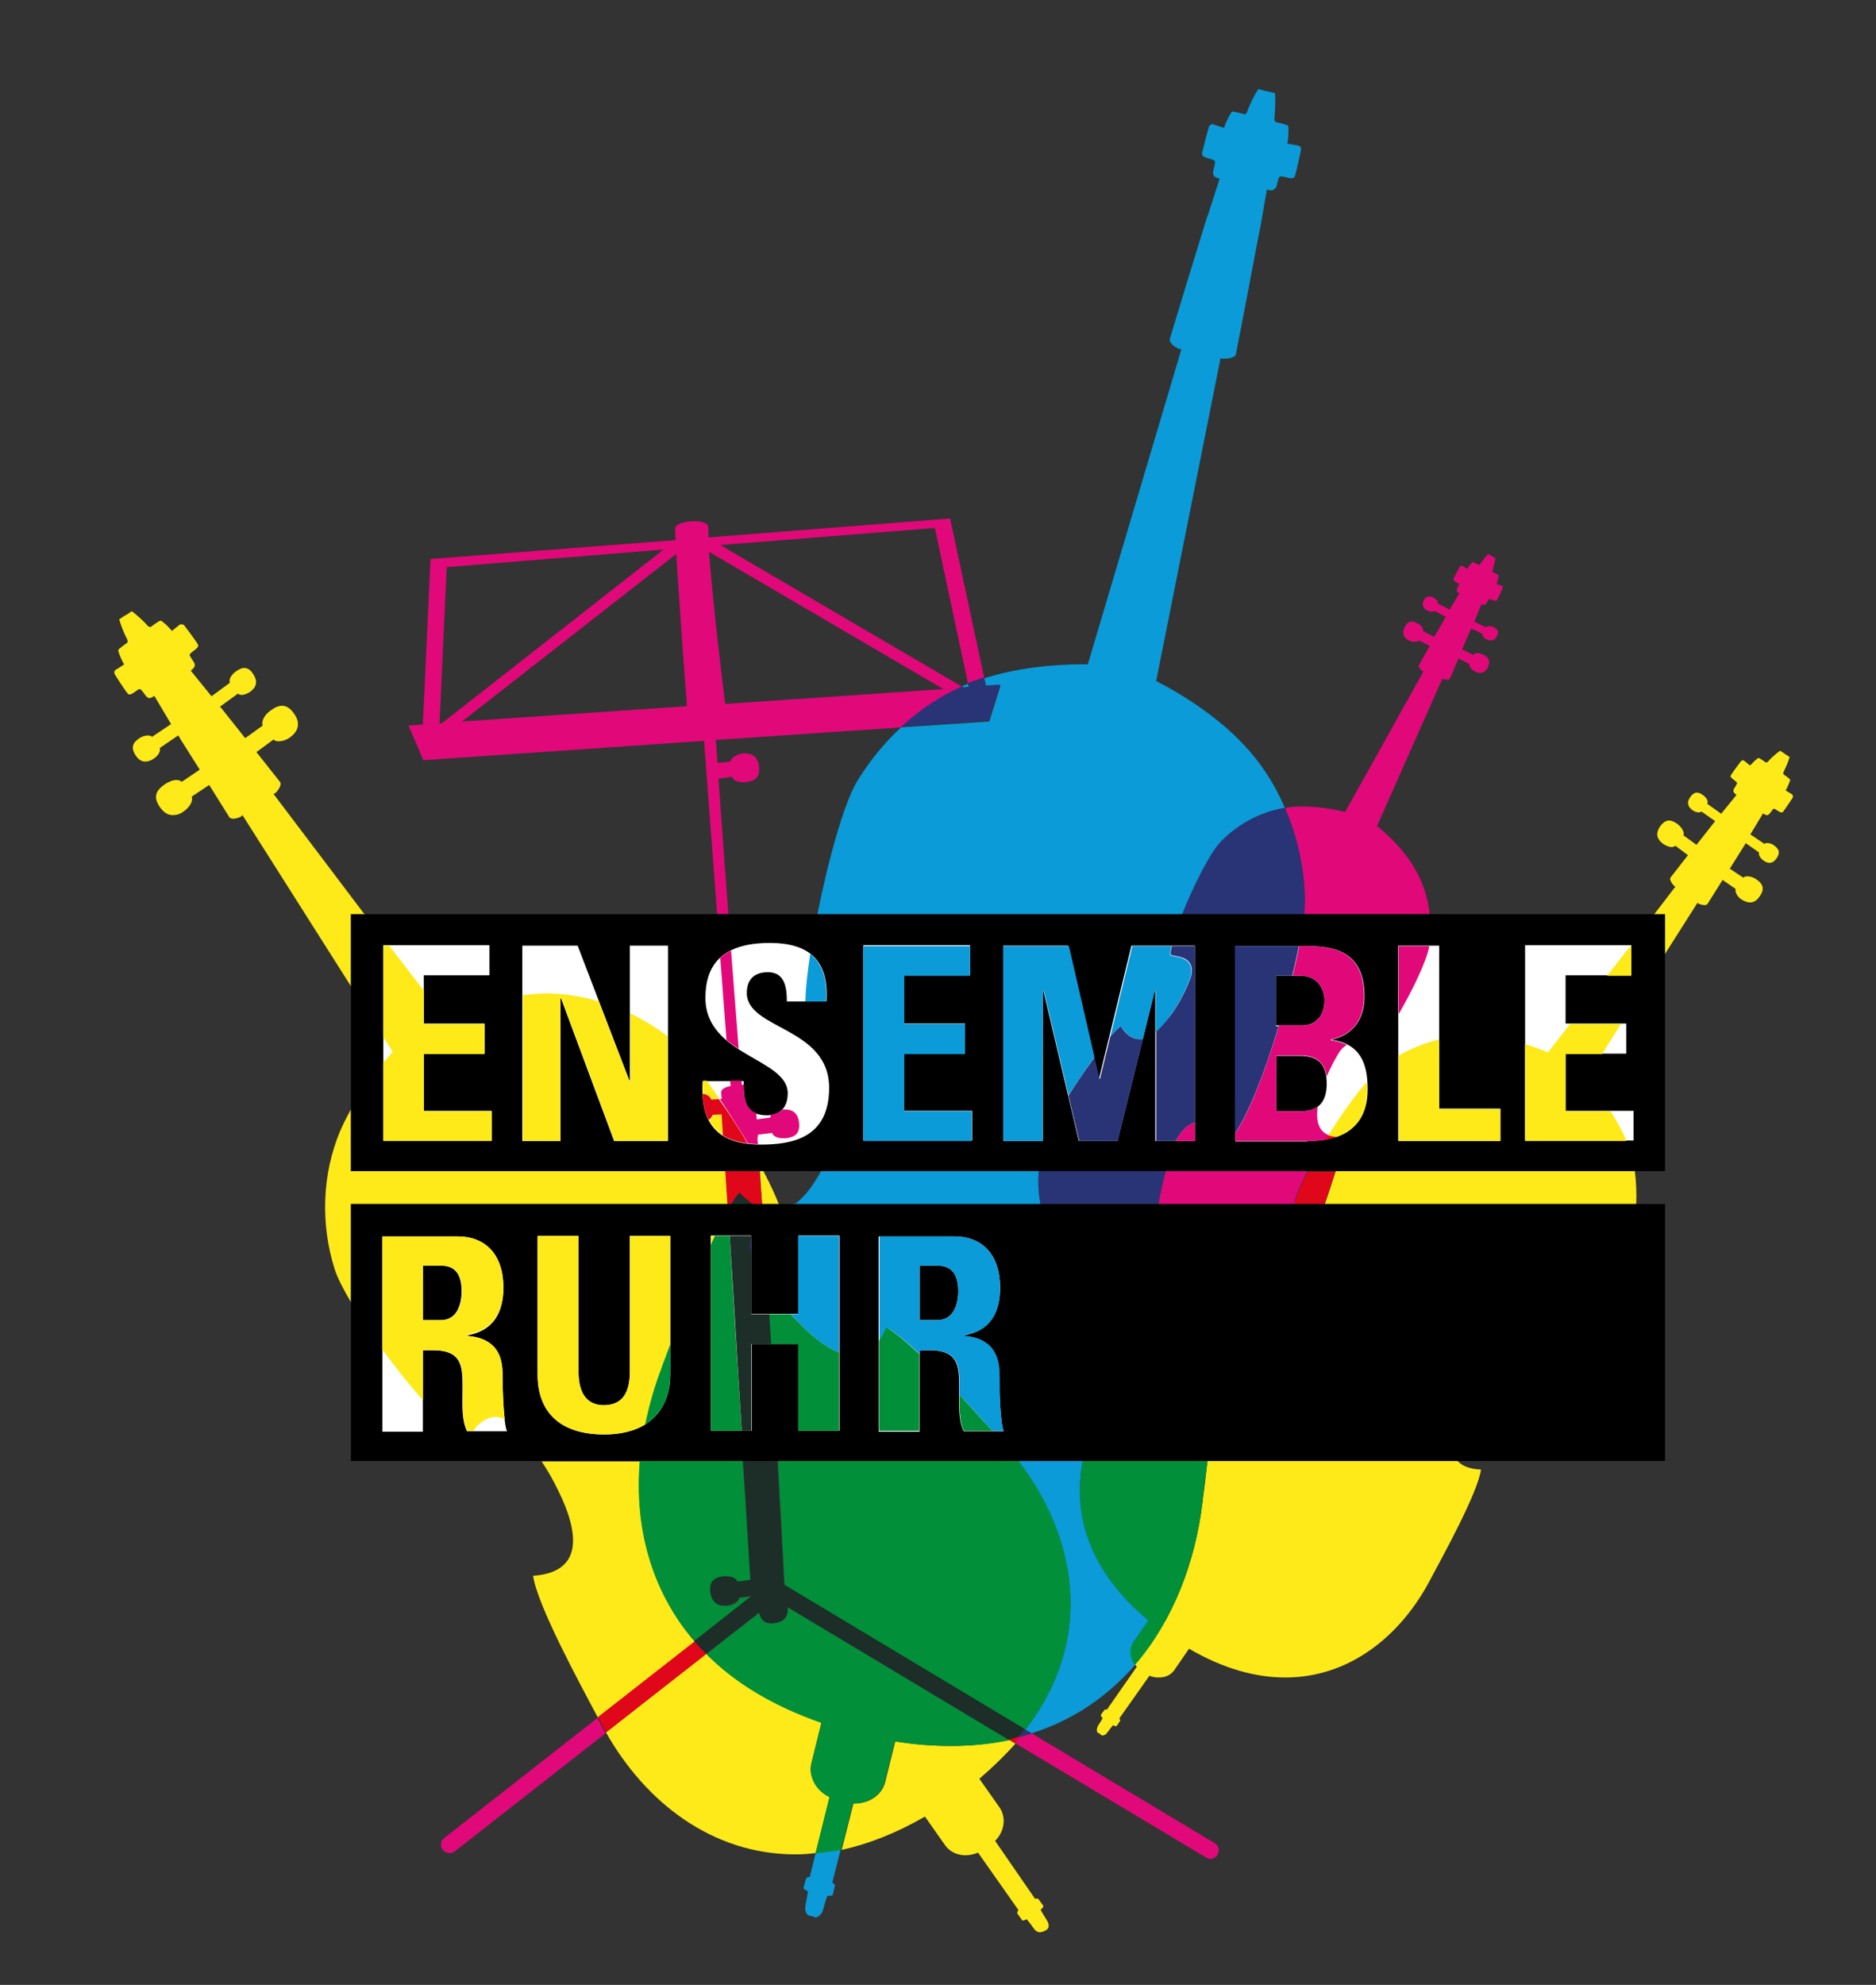 <?xml version="1.0" encoding="UTF-8"?> <svg xmlns="http://www.w3.org/2000/svg" xmlns:xlink="http://www.w3.org/1999/xlink" version="1.1" id="Ebene_1" x="0px" y="0px" viewBox="0 0 417 441" style="enable-background:new 0 0 417 441;" xml:space="preserve"><rect x="0" y="0" width="417" height="441" fill="#333333" stroke="none"/> <style type="text/css"> .st0{clip-path:url(#SVGID_00000072998632899710463520000005051712812907740592_);fill:#FDEA18;} .st1{clip-path:url(#SVGID_00000072998632899710463520000005051712812907740592_);fill:#0A9BD8;} .st2{clip-path:url(#SVGID_00000072998632899710463520000005051712812907740592_);fill:#018F39;} .st3{clip-path:url(#SVGID_00000072998632899710463520000005051712812907740592_);fill:#E1087A;} .st4{clip-path:url(#SVGID_00000072998632899710463520000005051712812907740592_);fill:#E0071B;} .st5{clip-path:url(#SVGID_00000072998632899710463520000005051712812907740592_);fill:#283476;} .st6{clip-path:url(#SVGID_00000072998632899710463520000005051712812907740592_);fill:#1D2D28;} .st7{clip-path:url(#SVGID_00000072998632899710463520000005051712812907740592_);} .st8{clip-path:url(#SVGID_00000072998632899710463520000005051712812907740592_);fill:#FFFFFF;} .st9{clip-path:url(#SVGID_00000105384274523599610940000014281900755434408626_);fill:#FDEA18;} .st10{clip-path:url(#SVGID_00000105384274523599610940000014281900755434408626_);fill:#0A9BD8;} .st11{clip-path:url(#SVGID_00000105384274523599610940000014281900755434408626_);fill:#E1087A;} .st12{clip-path:url(#SVGID_00000105384274523599610940000014281900755434408626_);fill:#E0071B;} .st13{clip-path:url(#SVGID_00000105384274523599610940000014281900755434408626_);fill:#283476;} .st14{clip-path:url(#SVGID_00000078739991321771149000000001006109594858344117_);fill:#FFFFFF;} .st15{clip-path:url(#SVGID_00000148649415973589414810000011836103979715855233_);fill:#FDEA18;} .st16{clip-path:url(#SVGID_00000148649415973589414810000011836103979715855233_);fill:#0A9BD8;} .st17{clip-path:url(#SVGID_00000148649415973589414810000011836103979715855233_);fill:#018F39;} .st18{clip-path:url(#SVGID_00000148649415973589414810000011836103979715855233_);fill:#283476;} .st19{clip-path:url(#SVGID_00000148649415973589414810000011836103979715855233_);fill:#1D2D28;} </style> <g> <g> <defs> <rect id="SVGID_1_" x="25.3" y="19.7" width="373.3" height="409.6"></rect> </defs> <clipPath id="SVGID_00000183241752954458737520000010097940166809998001_"> <use xlink:href="#SVGID_1_" style="overflow:visible;"></use> </clipPath> <path style="clip-path:url(#SVGID_00000183241752954458737520000010097940166809998001_);fill:#FDEA18;" d="M78,219.1l-24.1-38 l-0.3,0.3c-0.1,0.1-1,0.5-1.8,0.5c-0.3,0-0.6-0.1-0.8-0.3l-4.5-7.2l-3.9,2.6c0.4,1-0.5,2.4-1.8,3.3c-0.8,0.6-1.6,0.8-2.4,0.8 c-1.1,0-2-0.6-2.8-1.7c-1.7-2.4-0.9-3.8,1.1-5.2c0.8-0.5,1.7-0.9,2.5-0.9c0.5,0,0.9,0.1,1.2,0.4l4-2.7l-4.3-6.8l-0.4-0.7l-0.1-0.1 l-4.1,2.8c0.3,0.7-0.4,1.8-1.4,2.4c-0.6,0.4-1.2,0.6-1.8,0.6c-0.8,0-1.5-0.4-2.1-1.3c-1.2-1.8-0.7-2.9,0.8-3.9 c0.6-0.4,1.3-0.6,1.9-0.6c0.4,0,0.7,0.1,0.9,0.3l4.2-2.8l0.1,0.1l-3.8-6.4c0,0-0.6,0.5-1.1,0.5c-0.1,0-0.2,0-0.3-0.1 c-0.6-0.3-0.7-0.9-1.6-1.8c-0.1-0.1-0.1-0.1-0.2-0.1c-0.3,0-0.7,0.3-1.1,0.6c-0.4,0.3-0.9,0.6-1.2,0.6c-0.1,0-0.3,0-0.4-0.2 c-0.7-0.8-2.9-4.3-2.9-4.3c-0.2-0.5-0.1-0.8,0.4-1.1c0.4-0.2,1.7-1.1,1.7-1.1s-0.1-0.1-0.4-0.7c-0.3-0.6-1-2.2-0.9-2.5 c0.1-0.3,2-1.6,2-1.6s0.2-0.4-0.1-0.9c-0.2-0.3-1.2-2.5-1.7-4.3l1.2-0.8l0.4-0.2l1.2-0.8c1.5,1.1,3.3,2.9,3.4,3.1 c0.3,0.4,0.7,0.4,0.8,0.4c0,0,0,0,0,0s1.8-1.4,2.2-1.4c0.3,0,1.6,1.2,2,1.7c0.5,0.5,0.5,0.6,0.5,0.6s1.2-1,1.6-1.3 c0.2-0.2,0.4-0.2,0.6-0.2c0.2,0,0.4,0.1,0.6,0.3c0,0,2.5,3.3,3,4.2c0.5,0.9-2.2,1.8-1.8,2.5c0.6,1.1,1.1,1.5,1.1,2.1 c0,0.6-0.9,1.2-0.9,1.2l4.7,5.8l-0.1-0.1l4.1-3c-0.3-0.7,0.3-1.8,1.3-2.5c0.7-0.5,1.3-0.8,1.9-0.8c0.7,0,1.4,0.4,2,1.4 c1,1.5,0.8,2.8-0.7,3.9c-0.6,0.4-1.3,0.7-1.9,0.7c-0.3,0-0.6-0.1-0.8-0.3l-4,2.9l0.1,0.1l0.5,0.6l5,6.3l3.9-2.8 c-0.4-0.9,0.4-2.4,1.7-3.3c0.9-0.7,1.8-1.1,2.6-1.1c0.9,0,1.8,0.5,2.7,1.8c1.4,2,1,3.8-0.9,5.2c-0.8,0.6-1.8,0.9-2.6,0.9 c-0.4,0-0.8-0.1-1.1-0.4l-3.8,2.8l5.3,6.7c0.4,0.8-0.9,2.3-1.1,2.4l-0.4,0.2L81,203.1h-3V219.1 M173.1,267.5h-3.7 c-0.2-2.5-0.3-4.9-0.5-7.3h0.8C171.1,262.9,172.3,265.4,173.1,267.5 M78,289.3c-1.7-2.9-3-5.4-3.6-7.3c-3.2-10-2.8-21.2,1.2-30.7 c0.7-1.6,1.5-3.2,2.4-4.8v13.7h83.3c0.1,2.3,0.3,4.7,0.5,7.3H78V289.3 M132.9,381.6c-4-7.5-13.5-25-14.4-31.5 c11.8-0.8,9.8-10.4,5.6-18.9c-1.1-2.3-2.3-4.4-3.7-6.5h21.9c-1.2,14.3,2.3,28.6,12.2,40.1L132.9,381.6 M176.8,412 c-18.6,0-33.4-11.7-42.1-27.1l22.3-17.5c6.3,6.3,14.7,11.5,25.6,15.3l-2.2,8.9c-0.8,3,1,6.2,4,7.6l-3.1,12.5 C179.8,411.9,178.3,412,176.8,412 M231.2,429.3c-0.1,0-0.2,0-0.2,0c-0.4-0.1-0.8-0.2-1.4-1.1c-0.6-0.9-1.4-1.8-1.4-1.8 s-0.5,0.3-0.8,0.3c-0.1,0-0.2,0-0.2-0.1l-1.1-1.5c0,0,0-0.5,0.3-0.7l-9-12.8c-0.9,0.4-1.9,0.6-2.8,0.6c-1.8,0-3.5-0.8-4.5-2.2 l-4.5-6.4c-6.4,3.7-12.6,6.1-18.5,7.4l2.6-10.3c0.1,0,0.2,0,0.3,0c3.2,0,6.1-1.9,6.8-4.9l2.2-8.9c4.3,0.7,8.5,1,12.4,1 c4.6,0,8.9-0.5,13-1.3l1.3,0.8c-2.3,2.6-5,5.2-8,7.8l4.5,6.4c1.5,2.2,1.1,5.3-1,7.4l8.9,12.9c0.1-0.1,0.2-0.1,0.3-0.1 c0.2,0,0.4,0.1,0.4,0.1l1.1,1.5c0.1,0.4-0.6,0.9-0.6,0.9s0.6,1.1,1.2,2c0.6,0.9,0.6,1.2,0.6,1.7c0,0.4-0.4,0.8-0.7,0.9l-0.4,0.2 C231.9,429.1,231.5,429.3,231.2,429.3"></path> <path style="clip-path:url(#SVGID_00000183241752954458737520000010097940166809998001_);fill:#FDEA18;" d="M85.2,230.5L78,219.1 v-16.1h3l5.5,7.1h-1.3V230.5 M140.1,240.2h-0.1l-6.8-17.6c2.4,0.7,4.7,1.6,6.9,2.6V240.2 M161.3,260.2H78v-13.7 c2.1-3.7,4.6-7.3,7.2-10.4v17.4h24.1v-6.7H94.2v-12.7h13.5v-6.7H94.2v-7.3l4.3,5.6c5.2-2.2,11.5-4,17.6-4.7v32.4h8.5v-31.7h0.1 l11.8,31.7h12v-23.1c2.2,1.8,5.3,5.4,8.5,9.7h-0.7c0,0.6-0.1,1.3-0.1,1.9c0,0.4,0,0.7,0,1.1c-0.2,0-0.5,0-0.7,0 c-0.1,0-0.2,0-0.3,0c-2.1,0.1-3.3,0.9-3.1,3.4c0.2,2,1.3,3,3.2,3c0.1,0,0.2,0,0.3,0c0.7,0,1.4-0.3,1.9-0.6 c0.7,1.4,1.7,2.6,3.2,3.5C160.9,254.8,161.1,257.4,161.3,260.2 M169.7,260.2h-0.8c0-0.6-0.1-1.1-0.1-1.7 C169.1,259.1,169.4,259.7,169.7,260.2"></path> <path style="clip-path:url(#SVGID_00000183241752954458737520000010097940166809998001_);fill:#FDEA18;" d="M172.1,269.1 c-0.8,0-1.7-0.2-2.6-0.5c0-0.4-0.1-0.7-0.1-1.1h3.7c0.2,0.5,0.4,1,0.5,1.5C173.1,269,172.6,269.1,172.1,269.1 M98.1,293.3h-4 v-12.1h4c2.9,0,4.6,1.6,4.6,5.7C102.7,289.7,101.7,293.3,98.1,293.3 M103.3,319.8c0,0-0.1,0-0.1,0c-2.3-1.4-5.6-4.6-9.2-8.7V300 h2.3c6.1,0,6.5,3.4,6.5,7.7c0,0.6,0,1.2,0,1.8c0,0.8,0,1.6,0,2.4c0,2,0.1,4.1,1,6h1.4C104.3,319,103.7,319.8,103.3,319.8 M142.2,324.6h-21.9c-1.7-2.6-3.5-5.1-5.6-7.4c-0.9-0.9-1.8-1.4-2.6-1.8c-0.4-3.2-0.5-8.2-0.5-10.2v0c0-7.8-5.9-8.3-7.9-8.5v-0.1 c5.9-1,8-5.1,8-10.6c0-7.4-4-11.4-10.1-11.4H85v25.2c-2.7-3.6-5.1-7.3-7-10.5v-21.8h83.8c0,0.4,0.1,0.9,0.1,1.3 c-0.9,1.7-1.9,3.6-2.9,5.8h-0.9v2c-3.2,7.2-6.6,15.9-8.9,22v-24H140v30.2c0,4.8-1.8,7.4-5.8,7.4c-3.3,0-5.6-2.1-5.6-7.4v-30.2 h-9.1v30.8c0,8.2,4.8,13.3,14.8,13.3c3.9,0,6.8-0.8,9-2.2C142.8,319.2,142.5,321.9,142.2,324.6"></path> <path style="clip-path:url(#SVGID_00000183241752954458737520000010097940166809998001_);fill:#0A9BD8;" d="M214.2,152.8l-0.4-0.3 c0.5-0.2,0.9-0.4,1.4-0.6l0.2,0.8L214.2,152.8 M262.8,203.1h-81.1c2.4-12.1,5.9-24.6,8.8-29.5c2.7-4.4,6-8.5,9.8-12l19.6-1.3 l2.5-8l-3.2,0.2l-0.4-1.8c6.9-2.2,14.8-3.1,21.6-3.1c0.5,0,1,0,1.4,0l20.8-70l-0.5-0.1c-0.3,0-2.2-1.1-2.1-2.1l2.9-9.6l5.5-17.9 l0,0.2l2.7-8.4c0,0-1.2-0.2-1.4-0.9c-0.2-0.7,0.2-1.3,0.4-2.8c0.1-0.8-3.1-0.7-2.9-1.9c0.2-1.2,1.5-5.9,1.5-5.9 c0.2-0.4,0.5-0.6,0.8-0.6c0.1,0,0.3,0,0.4,0.1c0.5,0.2,2.2,0.7,2.2,0.7s0-0.1,0.3-0.9c0.3-0.7,1.2-2.6,1.5-2.7c0,0,0.1,0,0.1,0 c0.6,0,2.7,0.6,2.7,0.6s0.5-0.2,0.6-0.8c0.1-0.4,1.2-3,2.4-4.8l1.6,0.4l0.5,0.1l1.6,0.4c0.2,2.2-0.1,5.1-0.1,5.4 c-0.1,0.6,0.2,1,0.2,1s2.6,0.6,2.8,0.8c0.2,0.3,0.1,2.3,0,3.1c-0.1,0.8-0.2,0.9-0.2,0.9s1.7,0.3,2.3,0.4c0.6,0.1,0.8,0.4,0.8,1 c0,0-1,4.8-1.4,5.9c-0.1,0.3-0.4,0.4-0.8,0.4c-0.3,0-0.8-0.1-1.1-0.2c-0.4-0.1-0.8-0.2-1.1-0.2c-0.2,0-0.4,0.1-0.5,0.2 c-0.5,1.4-0.4,2.1-1,2.6c-0.2,0.2-0.5,0.3-0.8,0.3c-0.5,0-0.9-0.2-0.9-0.2l-1.5,8.7l0-0.2l-3.5,18.4l-1.9,9.8 c-0.3,0.7-1.8,0.9-2.5,0.9c-0.2,0-0.3,0-0.4,0l-0.5-0.1L257,151.3c6.6,3.4,14.1,8.4,19.5,14.2c3.8,4,6.9,8.8,9.1,14 c-5.3,0.9-10.5,3.6-14.3,7.6C269,189.5,265.3,196.8,262.8,203.1 M231.3,267.5h-54.6c2.2-1.6,4.1-4.2,5.8-7.3h48.4 C230.7,262.6,230.8,265.1,231.3,267.5 M229.3,385.1l-1.4-0.8c15.7-20.4,11.3-43-1.6-59.7h14.4c-2.3,11.6,1.2,24.3,14.6,35.4 l-3.3,4.8c-1,1.5-0.8,3.5,0.3,5.1C246.4,376.7,238.8,382.1,229.3,385.1 M181.3,426c-0.2,0-0.4-0.1-0.5-0.2l-0.5-0.1 c0,0-0.1,0-0.1,0c-0.3,0-0.8-0.3-1-0.7c-0.2-0.5-0.3-0.8-0.1-2.1c0.3-1.3,0.5-2.7,0.5-2.7s-0.9-0.3-1-0.8l0.6-2.1 c0,0,0.3-0.3,0.7-0.3c0,0,0.1,0,0.1,0l1.3-5.3c1.8-0.2,3.7-0.5,5.6-0.9l-1.9,7.5c0.4,0.1,0.6,0.6,0.6,0.6l-0.5,2.1 c-0.1,0.2-0.5,0.2-0.8,0.2c-0.2,0-0.4,0-0.4,0s-0.5,1.4-0.8,2.6c-0.3,1.2-0.6,1.5-1,1.8C181.8,425.9,181.6,426,181.3,426"></path> <path style="clip-path:url(#SVGID_00000183241752954458737520000010097940166809998001_);fill:#018F39;" d="M154.4,364.7 c-9.9-11.5-13.4-25.8-12.2-40.1h23.1c0.7,11.3,1.3,20.9,1.7,26.6l-2.9,0.4c-0.3-0.7-1.3-1.2-2.5-1.2c-0.2,0-0.4,0-0.6,0 c-2.1,0.2-3.3,1.1-2.9,3.6c0.2,1.9,1.3,2.8,3,2.8c0.2,0,0.4,0,0.6,0c1.3-0.2,2.6-0.9,2.7-1.8l2.8-0.3l0,0.1L154.4,364.7 M227.9,384.3l-53.5-32.1c-0.3-5.2-0.8-15.4-1.5-27.6h53.5C239.2,341.3,243.6,363.9,227.9,384.3 M181.3,411.8l3.1-12.5 c-3-1.4-4.8-4.6-4-7.6l2.2-8.9c-10.9-3.8-19.4-9-25.6-15.3l11.8-9.2c0.3,1.5,1,2.4,2.7,2.4c0.3,0,0.5,0,0.9-0.1 c2-0.3,2.9-1.5,2.7-3.5l49.2,29.5c-4,0.9-8.4,1.3-13,1.3c-3.9,0-8-0.3-12.4-1l-2.2,8.9c-0.7,3-3.6,4.9-6.8,4.9c-0.1,0-0.2,0-0.3,0 l-2.6,10.3C185,411.3,183.2,411.6,181.3,411.8"></path> <path style="clip-path:url(#SVGID_00000183241752954458737520000010097940166809998001_);fill:#0A9BD8;" d="M191.9,253.5 L191.9,253.5h24.1v-6.7H201v-12.7h13.5v-6.7H201v-10.7h14.6v-6.7h-23.7V253.5 M230.9,260.2h-48.4c0.9-1.6,1.7-3.3,2.4-5 c2.5-6.1,4.3-12.4,5.2-18.9c0.3-7.1-4-7.8-7.3-7.8c-0.4,0-0.9,0-1.3,0c-0.4,0-0.7,0-1.1,0c-0.7,0-1.1-0.1-1.2-0.4 c-0.2-1.4-0.3-3.4-0.2-5.7h4.7c0-0.6,0.1-1.1,0.1-1.6c0-4.2-1.2-7.2-3.6-9c0.4-2.8,0.9-5.8,1.5-8.8h81.1c-1.1,2.7-1.9,5.2-2.3,7.1 h-8.8l-4.9,20.1c-1.1,1.3-2.3,2.9-3.5,4.6l-5.7-24.7H223v43.4h8.8v-33.5h0.1l5.5,23.3c-0.3,0.5-0.6,0.9-0.8,1.2l0,0 C233.5,249.4,231.4,254.7,230.9,260.2"></path> <path style="clip-path:url(#SVGID_00000183241752954458737520000010097940166809998001_);fill:#0A9BD8;" d="M254.2,230.8l2.7-10.7 h0.1v9.2C256.1,230,255.1,230.6,254.2,230.8"></path> <path style="clip-path:url(#SVGID_00000183241752954458737520000010097940166809998001_);fill:#0A9BD8;" d="M208.5,293.3h-4v-12.1 h4c2.9,0,4.6,1.6,4.6,5.7C213.1,289.7,212.1,293.3,208.5,293.3 M213.3,309.9c-2.9-3.1-6-6.3-8.8-9V300h2.3c6.1,0,6.5,3.4,6.5,7.7 c0,0.6,0,1.2,0,1.8C213.3,309.7,213.3,309.8,213.3,309.9 M240.7,324.6h-14.4c-1.1-1.4-2.3-2.8-3.5-4.2l0-0.1 c-0.6-0.7-1.4-1.5-2.2-2.5h2.5c-0.8-1.8-1-10-1-12.7v0c0-7.8-5.9-8.3-7.9-8.5v-0.1c5.9-1,8-5.1,8-10.6c0-7.4-4-11.4-10.1-11.4 h-16.8V298c-1.7,2.2-3.6,3.1-5.7,3.1c-1.1,0-2.1-0.2-3.2-0.7v-25.9h-9.1v17.4h-1.7c-1.9-2.1-3.6-4.4-5.2-6.8 c-0.3-4.4-0.5-8.7-0.8-12.8c2-1.1,4.3-1.4,4.2-2c-0.1-0.4-0.2-0.9-0.4-1.4c1.1-0.2,2.1-0.8,3.1-1.5h54.6c1.4,7,5.9,13.7,14.7,19 l7.6,3.8c3,1.2,5.9,2,8.6,2.4c-4.3,4.4-8.7,9.4-10.8,11.7l0,0C246.1,310.2,242.2,317.2,240.7,324.6"></path> <path style="clip-path:url(#SVGID_00000183241752954458737520000010097940166809998001_);fill:#018F39;" d="M169.7,272.3 c-0.1-1.3-0.2-2.5-0.2-3.7c0.9,0.3,1.8,0.5,2.6,0.5c0.5,0,1-0.1,1.5-0.2c0.1,0.5,0.3,0.9,0.4,1.4 C174,270.9,171.7,271.2,169.7,272.3 M162.2,274.6h-3.3c1-2.2,2-4.1,2.9-5.8C161.9,270.7,162,272.6,162.2,274.6 M175.7,291.9h-4.8 c-0.1-2.3-0.3-4.5-0.4-6.8C172.1,287.5,173.8,289.8,175.7,291.9 M165.3,324.6h-23.1c0.2-2.7,0.6-5.4,1.2-8.2 c4.1-2.5,5.7-6.9,5.7-11.1v-6.7c2.3-6.1,5.6-14.8,8.9-22v41.3h6.9C165,320.2,165.2,322.4,165.3,324.6 M226.3,324.6h-53.5 c-0.5-8-1-17-1.5-26h6.1v19.3h9.1v-17.4c1.1,0.4,2.2,0.7,3.2,0.7c2.1,0,4-0.9,5.7-3.1v19.9h9.1v-17.1c2.8,2.7,5.9,5.9,8.8,9 c0,0.7,0,1.4,0,2.1c0,2,0.1,4.1,1,6h6.4c0.9,1,1.6,1.8,2.2,2.5l0,0.1C224.1,321.8,225.2,323.2,226.3,324.6"></path> <path style="clip-path:url(#SVGID_00000183241752954458737520000010097940166809998001_);fill:#FDEA18;" d="M370,212.1v-9.1h-2.2 l4.6-6l-0.3-0.2c-0.1-0.1-1.1-1.2-0.8-1.8l3.9-5l-2.8-2.1c-0.2,0.2-0.5,0.3-0.8,0.3c-0.6,0-1.3-0.3-1.9-0.7 c-1.5-1.1-1.7-2.4-0.7-3.9c0.7-0.9,1.3-1.3,2-1.3c0.6,0,1.2,0.3,1.9,0.8c0.9,0.7,1.6,1.8,1.3,2.5l2.9,2.1l3.7-4.7l0.4-0.5l0-0.1 l-3-2.1c-0.2,0.1-0.4,0.2-0.6,0.2c-0.4,0-1-0.2-1.4-0.5c-1.1-0.8-1.3-1.8-0.5-2.9c0.5-0.7,1-1,1.5-1c0.4,0,0.9,0.2,1.4,0.6 c0.7,0.5,1.2,1.3,0.9,1.9l3.1,2.2l-0.1,0.1l3.5-4.3c0,0-0.7-0.4-0.7-0.9c0-0.5,0.4-0.7,0.8-1.6c0.2-0.5-1.7-1.2-1.4-1.8 c0.4-0.7,2.3-3.2,2.3-3.2c0.2-0.1,0.3-0.2,0.4-0.2c0.1,0,0.3,0.1,0.4,0.2c0.3,0.2,1.2,1,1.2,1s0-0.1,0.4-0.4 c0.3-0.4,1.3-1.3,1.5-1.3c0.2,0,1.6,1,1.6,1h0c0.1,0,0.4,0,0.6-0.3c0.1-0.2,1.4-1.5,2.6-2.3l0.9,0.6l0.3,0.2l0.9,0.6 c-0.4,1.4-1.2,3-1.3,3.2c-0.2,0.3-0.1,0.6-0.1,0.6s1.4,1,1.5,1.2c0.1,0.2-0.5,1.4-0.7,1.9c-0.2,0.4-0.3,0.5-0.3,0.5s1,0.6,1.3,0.8 c0.3,0.2,0.4,0.4,0.3,0.8c0,0-1.7,2.6-2.2,3.2c-0.1,0.1-0.2,0.1-0.3,0.1c-0.3,0-0.6-0.2-0.9-0.4c-0.3-0.2-0.6-0.4-0.8-0.4 c-0.1,0-0.1,0-0.2,0.1c-0.6,0.7-0.7,1.1-1.2,1.3c-0.1,0-0.1,0-0.2,0c-0.4,0-0.8-0.4-0.8-0.4l-2.9,4.8l0.1-0.1l3.1,2.1 c0.2-0.2,0.4-0.2,0.7-0.2c0.4,0,1,0.2,1.4,0.5c1.1,0.8,1.5,1.6,0.6,2.9c-0.5,0.7-1,1-1.6,1c-0.4,0-0.9-0.2-1.3-0.5 c-0.7-0.5-1.2-1.3-1-1.8l-3-2.1l0,0.1l-0.3,0.5l-3.2,5.1l3,2c0.2-0.2,0.5-0.3,0.9-0.3c0.6,0,1.3,0.2,1.9,0.6 c1.5,1,2.1,2.1,0.8,3.9c-0.6,0.9-1.3,1.3-2.1,1.3c-0.6,0-1.1-0.2-1.8-0.6c-1-0.6-1.6-1.7-1.4-2.4l-2.9-2l-3.4,5.4 c-0.1,0.1-0.4,0.2-0.6,0.2c-0.6,0-1.3-0.3-1.3-0.3l-0.3-0.2L370,212.1 M363.7,267.5h-69.2c0.8-2.3,1.6-4.8,2.4-7.3h66.5 C363.7,262.6,363.8,265,363.7,267.5 M245.2,385.6c-0.3,0-0.5-0.1-0.6-0.3l-0.3-0.2c-0.2,0-0.5-0.3-0.5-0.6c0-0.3,0-0.6,0.4-1.3 c0.5-0.7,0.9-1.5,0.9-1.5s-0.5-0.4-0.4-0.7l0.8-1.1c0,0,0.1-0.1,0.3-0.1c0.1,0,0.2,0,0.2,0.1l6.7-9.6c-0.1-0.1-0.3-0.3-0.4-0.5 c8.5-9.9,13.4-22.8,15-36.1l0-0.1c0.3-2.1,0.7-5.3,1.1-9h55.6c1,1.1,2.7,1.8,5.2,1.9c-0.7,5.2-8.7,19.6-11.3,24.5l0,0 c-6.4,12.2-17.7,21.7-32.2,21.7c-6.5,0-13.7-1.9-21.4-6.4l-3.3,4.8c-0.8,1.1-2,1.6-3.4,1.6c-0.7,0-1.4-0.1-2.1-0.4l-6.7,9.5 c0.2,0.1,0.2,0.5,0.2,0.5l-0.8,1.2c0,0-0.1,0-0.2,0c-0.3,0-0.6-0.2-0.6-0.2s-0.6,0.7-1.1,1.4c-0.5,0.7-0.7,0.8-1,0.8 C245.3,385.6,245.2,385.6,245.2,385.6"></path> <path style="clip-path:url(#SVGID_00000183241752954458737520000010097940166809998001_);fill:#018F39;" d="M252.3,369.9 c-1.2-1.5-1.4-3.6-0.3-5.1l3.3-4.8c-13.4-11.1-16.9-23.8-14.6-35.4h27.7c-0.5,3.7-0.9,6.9-1.1,9l0,0.1 C265.7,347.1,260.8,360,252.3,369.9"></path> <path style="clip-path:url(#SVGID_00000183241752954458737520000010097940166809998001_);fill:#FDEA18;" d="M360.3,227.5H349 l8.2-10.7h5.4v-6.7h-0.3l5.5-7.1h2.2v9.1L360.3,227.5 M358,246.9H348v-12.7h8l-3.5,5.6C354.4,241.8,356.3,244.3,358,246.9 M363.3,260.2h-66.5c0.9-3.1,1.6-6,1.6-7.6c-0.3,0-0.6,0-0.9,0c-0.2,0-0.3,0-0.5,0c3.5-1.2,6.9-4,6.9-10.6c0-0.6,0-1.2-0.1-1.8 c1.2-1.3,2.2-2.4,3.1-3.1c1.2-0.9,2.5-1.8,3.9-2.6v19h22.6v-7.2h-13.6V231c2.4-0.6,4.8-0.9,7.3-0.9c0.5,0,1.1,0,1.6,0 c3.3,0.2,6.9,0.9,10.2,1.9v21.5h22.5C362.3,255.7,362.9,257.9,363.3,260.2"></path> <path style="clip-path:url(#SVGID_00000183241752954458737520000010097940166809998001_);fill:#FDEA18;" d="M324.1,324.6h-55.6 c1.3-10.5,2.9-25.1,2.1-31.9c8.2-1.2,14.4-6.2,18.5-12.7c1.3-1.8,2.5-3.6,3.5-5.5c0.6-1.4,0.7-2.5,0.5-3.4c0.4-1,0.8-2.3,1.3-3.6 h69.2c-0.2,2.8-0.7,5.6-1.5,8.3c-2.1,6.5-15.9,24.8-21.5,28.2c0,0-0.1,0-0.1,0c-0.3,0-0.9-0.9-1.8-1.8c-0.8-0.9-1.9-1.8-3.3-1.8 c-1,0-2.1,0.5-3.4,1.7c-2.8,3.1-5.1,6.6-6.9,10.4C322.8,316.9,321.4,321.9,324.1,324.6"></path> <path style="clip-path:url(#SVGID_00000183241752954458737520000010097940166809998001_);fill:#018F39;" d="M268.5,324.6h-27.7 c1.5-7.4,5.4-14.4,10.6-20.2l0,0c2.1-2.3,6.5-7.3,10.8-11.7c1.5,0.2,3,0.3,4.4,0.3c1.4,0,2.7-0.1,3.9-0.3 C271.4,299.5,269.7,314.1,268.5,324.6"></path> <path style="clip-path:url(#SVGID_00000183241752954458737520000010097940166809998001_);fill:#E1087A;" d="M157.6,122.6 c0.9,11.6,2.8,27.6,3.6,33.8l48.5-3.3L157.6,122.6 M150.3,123.1l-47.6,37.2l50-3.4C152.2,150.7,151,133.7,150.3,123.1 M147.5,122.1l-48.2,3.9l-1.6,34.7l0.5,0L147.5,122.1 M161.9,203.1h-2.5l-2.9-38.5l-62.4,4.3l-3.3-7.7l4-0.3l-0.8,0l1.7-36.7 l54.5-4.2c-0.1-1-0.1-1.8-0.1-2.6c0-1,2.3-1.6,4.3-1.6c1.5,0,2.9,0.4,3,1.1c0,0.8,0.1,1.6,0.1,2.5l53.7-4.2l7.6,35.5 c-0.3,0.1-0.6,0.2-0.8,0.3c-0.9,0.3-1.9,0.7-2.8,1l-7.4-34.7l-47.7,3.8l53.8,31.5c-4.9,2.2-9.4,5.3-13.5,9l-41.3,2.8l0.4,5.1 l2.9-0.3c0.1-0.9,1.4-1.6,2.7-1.8c0.2,0,0.4,0,0.6,0c1.7,0,2.8,1,3,2.8c0.3,2.5-0.8,3.3-2.9,3.6c-0.2,0-0.4,0-0.6,0 c-1.2,0-2.2-0.4-2.5-1.2l-3,0.4L161.9,203.1 M99.9,411.7c-0.6,0-1.1-0.3-1.5-0.7c-0.6-0.8-0.5-2,0.3-2.6l34.1-26.7 c0.3,0.5,0.5,0.9,0.7,1.3l0,0.1c0.4,0.7,0.7,1.3,1.1,2l-33.6,26.3C100.8,411.5,100.4,411.7,99.9,411.7 C100,411.7,100,411.7,99.9,411.7 M269.1,413c-0.3,0-0.7-0.1-1-0.3l-42.6-25.5c0.4-0.4,0.8-0.9,1.1-1.3c0.9-0.2,1.8-0.5,2.7-0.8 l40.7,24.4c0.9,0.5,1.2,1.7,0.6,2.6C270.3,412.6,269.7,413,269.1,413C269.1,413,269.1,413,269.1,413"></path> <path style="clip-path:url(#SVGID_00000183241752954458737520000010097940166809998001_);fill:#E0071B;" d="M169.4,267.5h-2.1 c-1-0.6-1.9-1.5-3-2.5c-0.6,0.7-1.1,1.5-1.8,2.5h-0.8c-0.2-2.5-0.3-4.9-0.5-7.3h7.6C169,262.5,169.2,265,169.4,267.5 M134.7,384.9 c-0.4-0.7-0.7-1.3-1.1-2l0-0.1c-0.2-0.4-0.4-0.8-0.7-1.3l21.6-16.9c0.8,0.9,1.7,1.9,2.6,2.8L134.7,384.9 M225.5,387.2l-1.3-0.8 c0.8-0.2,1.6-0.4,2.4-0.6C226.3,386.3,225.9,386.8,225.5,387.2"></path> <path style="clip-path:url(#SVGID_00000183241752954458737520000010097940166809998001_);fill:#283476;" d="M200.3,161.5 c4-3.7,8.6-6.8,13.5-9l0.4,0.2l1.1-0.1l-0.2-0.8c0.9-0.4,1.8-0.7,2.8-1c0.3-0.1,0.5-0.2,0.8-0.3l0.4,1.8l3.2-0.2l-2.5,8 L200.3,161.5 M226.6,385.9c0.4-0.5,0.9-1.1,1.3-1.6l1.4,0.8C228.4,385.4,227.5,385.7,226.6,385.9"></path> <path style="clip-path:url(#SVGID_00000183241752954458737520000010097940166809998001_);fill:#1D2D28;" d="M167.3,267.5h-4.7 c0.6-1,1.2-1.9,1.8-2.5C165.3,266,166.3,266.8,167.3,267.5 M224.2,386.5L175,357c0.2,2-0.7,3.2-2.7,3.5c-0.3,0-0.6,0.1-0.9,0.1 c-1.6,0-2.3-0.9-2.7-2.4l-11.8,9.2c-0.9-0.9-1.8-1.8-2.6-2.8l12.7-10l0-0.1l-2.8,0.3c-0.1,0.9-1.4,1.6-2.7,1.8c-0.2,0-0.4,0-0.6,0 c-1.7,0-2.8-1-3-2.8c-0.3-2.5,0.8-3.3,2.9-3.6c0.2,0,0.4,0,0.6,0c1.2,0,2.2,0.4,2.5,1.2l2.9-0.4c-0.4-5.6-0.9-15.2-1.7-26.6h7.6 c0.7,12.2,1.3,22.4,1.5,27.6l53.5,32.1c-0.4,0.5-0.8,1.1-1.3,1.6C225.9,386.1,225.1,386.3,224.2,386.5"></path> <path style="clip-path:url(#SVGID_00000183241752954458737520000010097940166809998001_);fill:#E1087A;" d="M160.1,212.7l-0.7-9.6 h2.5l0.6,8C161.6,211.6,160.8,212.1,160.1,212.7 M164.7,240.1h-2.5l-0.7-9c0.8,0.7,1.7,1.3,2.6,1.9L164.7,240.1 M167.9,247.3 c-2.2-1-2.5-3.4-2.6-6.3c1.2,0.1,2.1,0.4,2.1,1.1C167.6,243.7,167.8,245.4,167.9,247.3 M171.3,247.7c0.5-0.6,1.4-1,2.4-1.1 c0,0,0,0,0.1,0C173.2,247.2,172.3,247.6,171.3,247.7 M168.8,258.5c-0.8-1.4-1.6-2.9-2.5-4.4c0.7,0.1,1.4,0.1,2.2,0.2 C168.6,255.6,168.7,257,168.8,258.5"></path> <path style="clip-path:url(#SVGID_00000183241752954458737520000010097940166809998001_);fill:#E0071B;" d="M155.3,249.4 c-1.9,0-3-1-3.2-3c-0.2-2.5,1-3.3,3.1-3.4c0.1,0,0.2,0,0.3,0c0.2,0,0.5,0,0.7,0c0.1,2.1,0.5,4.1,1.4,5.8c-0.5,0.3-1.2,0.5-1.9,0.6 C155.5,249.4,155.4,249.4,155.3,249.4 M168.9,260.2h-7.6c-0.2-2.8-0.3-5.5-0.5-7.9c1.4,0.9,3.2,1.5,5.5,1.8c0.9,1.5,1.7,3,2.5,4.4 C168.8,259.1,168.8,259.6,168.9,260.2"></path> <path style="clip-path:url(#SVGID_00000183241752954458737520000010097940166809998001_);fill:#E0071B;" d="M169.4,268.6 c-0.7-0.3-1.4-0.6-2.2-1.1h2.1C169.4,267.8,169.4,268.2,169.4,268.6 M161.8,268.8c0-0.4-0.1-0.9-0.1-1.3h0.9 C162.3,267.9,162.1,268.3,161.8,268.8"></path> <path style="clip-path:url(#SVGID_00000183241752954458737520000010097940166809998001_);fill:#283476;" d="M170.5,285.2 c-1.1-1.6-2.1-3.2-3-4.9c-0.2-0.5-0.4-1-0.5-1.4v-3.8c0.5-1.3,1.5-2.1,2.7-2.8C170,276.5,170.2,280.8,170.5,285.2"></path> <path style="clip-path:url(#SVGID_00000183241752954458737520000010097940166809998001_);fill:#1D2D28;" d="M167,275.1v-0.5h-4.9 c-0.1-2-0.2-3.9-0.4-5.8c0.3-0.5,0.5-0.9,0.8-1.3h4.7c0.7,0.5,1.5,0.9,2.2,1.1c0.1,1.2,0.2,2.5,0.2,3.7 C168.6,272.9,167.5,273.8,167,275.1 M170.9,291.9H167v-13.1c0.1,0.4,0.3,0.9,0.5,1.4c0.9,1.7,1.9,3.3,3,4.9 C170.6,287.4,170.8,289.7,170.9,291.9 M172.8,324.6h-7.6c-0.1-2.2-0.3-4.4-0.4-6.7h2.1v-19.3h4.3 C171.9,307.6,172.4,316.6,172.8,324.6"></path> <path style="clip-path:url(#SVGID_00000183241752954458737520000010097940166809998001_);fill:#E1087A;" d="M288.4,267.5h-30.9 c0.4-2.4,1-4.9,1.6-7.3h31.5c-1.4,2.8-2.5,5.2-2.8,6.8C287.8,267.2,288,267.3,288.4,267.5"></path> <path style="clip-path:url(#SVGID_00000183241752954458737520000010097940166809998001_);fill:#283476;" d="M257.5,267.5h-26.2 c-0.5-2.4-0.6-4.8-0.4-7.3h28.2C258.5,262.6,257.9,265,257.5,267.5"></path> <path style="clip-path:url(#SVGID_00000183241752954458737520000010097940166809998001_);fill:#E0071B;" d="M294.4,267.5h-6 c-0.3-0.1-0.5-0.3-0.5-0.4c0.3-1.6,1.3-4,2.8-6.8h6.1C296.1,262.6,295.2,265.2,294.4,267.5"></path> <path style="clip-path:url(#SVGID_00000183241752954458737520000010097940166809998001_);fill:#E1087A;" d="M317.8,203.1h-28 c0.2-1.8,0.3-3.4,0.2-4.7c-0.3-6.5-1.8-13-4.4-18.9c0.5-0.1,1-0.1,1.4-0.2c0.9-0.1,1.7-0.1,2.6-0.1c3.2,0,6.6,0.5,9.4,1.2 l17.4-31.2l-0.2-0.1c-0.1,0-1-0.8-0.8-1.3l2.4-4.3l-2.4-1.2c-0.2,0.2-0.5,0.3-0.9,0.3c-0.4,0-0.9-0.1-1.3-0.3 c-1.2-0.6-1.6-1.6-1-2.9c0.4-0.9,1-1.3,1.6-1.3c0.4,0,0.8,0.1,1.3,0.4c0.8,0.4,1.4,1.2,1.2,1.7l2.5,1.3l2.3-4l0.2-0.4l0-0.1 l-2.5-1.3c-0.1,0.2-0.4,0.2-0.6,0.2c-0.3,0-0.6-0.1-1-0.3c-0.9-0.5-1.2-1.2-0.7-2.2c0.3-0.7,0.7-0.9,1.2-0.9c0.3,0,0.6,0.1,1,0.3 c0.6,0.3,1,0.9,0.9,1.3l2.6,1.3l0,0.1l2.2-3.7c0,0-0.6-0.2-0.6-0.6c0-0.4,0.2-0.6,0.5-1.3c0.1-0.4-1.4-0.7-1.2-1.3 c0.2-0.6,1.4-2.7,1.4-2.7c0.1-0.1,0.2-0.2,0.4-0.2c0.1,0,0.2,0,0.3,0.1c0.2,0.2,1,0.6,1,0.6s0-0.1,0.2-0.4c0.2-0.3,0.8-1.1,1-1.1 c0,0,0,0,0,0c0.2,0,1.3,0.6,1.3,0.6s0.3,0,0.4-0.3c0.1-0.2,0.9-1.3,1.7-2.1l0.7,0.4l0.2,0.1l0.7,0.4c-0.1,1.1-0.6,2.4-0.6,2.6 c-0.1,0.3,0,0.5,0,0.5s1.2,0.6,1.3,0.7c0.1,0.2-0.2,1.1-0.3,1.5c-0.1,0.4-0.2,0.4-0.2,0.4s0.8,0.4,1.1,0.4 c0.3,0.1,0.4,0.3,0.3,0.6c0,0-1,2.2-1.3,2.7c-0.1,0.1-0.2,0.1-0.3,0.1c-0.2,0-0.4-0.1-0.7-0.2c-0.2-0.1-0.5-0.2-0.6-0.2 c-0.1,0-0.1,0-0.2,0.1c-0.4,0.6-0.4,0.9-0.8,1.1c-0.1,0-0.2,0.1-0.2,0.1c-0.3,0-0.6-0.2-0.6-0.2l-1.6,4l0-0.1l2.6,1.3 c0.1-0.2,0.4-0.3,0.7-0.3c0.3,0,0.6,0.1,0.9,0.2c0.9,0.4,1.4,1,0.8,2.1c-0.3,0.6-0.8,0.9-1.3,0.9c-0.3,0-0.6-0.1-0.9-0.2 c-0.6-0.3-1.1-0.8-1-1.3l-2.5-1.2l0,0.1l-0.2,0.4l-1.8,4.2l2.5,1.2c0.2-0.2,0.5-0.4,0.9-0.4c0.4,0,0.8,0.1,1.2,0.3 c1.3,0.6,1.8,1.4,1.1,2.9c-0.4,0.8-1,1.2-1.7,1.2c-0.4,0-0.7-0.1-1.1-0.3c-0.8-0.4-1.4-1.1-1.3-1.7l-2.4-1.2l-1.9,4.5 c-0.1,0.2-0.4,0.2-0.7,0.2c-0.4,0-0.7-0.1-0.8-0.1l-0.2-0.1l-14.5,32.7c2.9,2.4,6.1,5.6,8.1,9 C316.3,195.9,317.4,199.5,317.8,203.1"></path> <path style="clip-path:url(#SVGID_00000183241752954458737520000010097940166809998001_);fill:#283476;" d="M289.9,203.1h-27.1 c2.5-6.3,6.2-13.6,8.5-16c3.8-4,9-6.8,14.3-7.6c2.6,5.9,4.1,12.4,4.4,18.9C290.1,199.7,290.1,201.2,289.9,203.1"></path> <path style="clip-path:url(#SVGID_00000183241752954458737520000010097940166809998001_);fill:#E1087A;" d="M304.4,234.2 c-0.3,0-0.8-0.6-1.4-1.1c-0.7-0.6-1.5-1.1-2.5-1.1c-0.3,0-0.7,0.1-1,0.2c-1-0.5-2.2-0.9-3.7-1.1V231c4.9-1,7.4-4.6,7.4-9.6 c0-9.3-5.7-11.2-12.6-11.2h-1.9c0.5-2.6,0.9-5,1.1-7.1h28c0.3,2.4,0.2,4.8-0.1,7.1h-6.8v15.2C308.5,229.3,306.1,232.8,304.4,234.2 C304.5,234.2,304.5,234.2,304.4,234.2 M290.6,260.2h-31.5c0.6-2.1,1.2-4.1,2-6.2c0.1-0.2,0.2-0.3,0.2-0.5h4.5v-4.2 c0.4-0.1,0.8-0.1,1.1-0.1c1.6,0,3.2,0.7,4.4,1.4c1.3,0.7,2.3,1.4,2.8,1.4c0.1,0,0.2,0,0.3-0.1c0,0,0.1-0.1,0.1-0.1v1.8h16 c1,0,2.5,0,4.1-0.3C293.1,255.7,291.8,258,290.6,260.2"></path> <path style="clip-path:url(#SVGID_00000183241752954458737520000010097940166809998001_);fill:#283476;" d="M274.2,252 c-0.5,0-1.5-0.7-2.8-1.4c-1.3-0.7-2.8-1.4-4.4-1.4c-0.4,0-0.8,0-1.1,0.1v-39.2h-5.4c0.4-1.9,1.3-4.4,2.3-7.1h27.1 c-0.2,2.1-0.6,4.5-1.1,7.1h-14.2v41.6c0,0-0.1,0.1-0.1,0.1C274.4,252,274.3,252,274.2,252 M259.1,260.2h-28.2 c0.5-5.5,2.6-10.9,5.7-15.6l0,0c0.2-0.3,0.5-0.8,0.8-1.2l2.4,10.1h8.6l5.7-22.7c1-0.2,1.9-0.8,2.8-1.6v24.3h4.3 c-0.1,0.2-0.2,0.3-0.2,0.5C260.3,256.1,259.7,258.1,259.1,260.2"></path> <path style="clip-path:url(#SVGID_00000183241752954458737520000010097940166809998001_);fill:#E0071B;" d="M296.8,260.2h-6.1 c1.1-2.2,2.5-4.6,4-7c0.8-0.1,1.6-0.3,2.4-0.6c0.1,0,0.3,0,0.5,0c0.3,0,0.6,0,0.9,0C298.4,254.2,297.7,257.1,296.8,260.2"></path> <path style="clip-path:url(#SVGID_00000183241752954458737520000010097940166809998001_);fill:#283476;" d="M244.5,239.7h-0.1 l-1.1-4.8c1.2-1.7,2.4-3.3,3.5-4.6L244.5,239.7"></path> <path style="clip-path:url(#SVGID_00000183241752954458737520000010097940166809998001_);fill:#E1087A;" d="M289.7,227.9h-5.4 c1.1-3.7,2.1-7.5,3-11.1h1.9c3.1,0,5.2,2.3,5.2,5.5C294.4,226.6,291.6,227.9,289.7,227.9"></path> <path style="clip-path:url(#SVGID_00000183241752954458737520000010097940166809998001_);fill:#283476;" d="M284.2,227.9h-0.6 v-11.1h3.6C286.4,220.4,285.3,224.2,284.2,227.9"></path> <path style="clip-path:url(#SVGID_00000183241752954458737520000010097940166809998001_);fill:#E1087A;" d="M288.6,246.9h-5v-12.3 h5.3c3.9,0,5.5,1.7,5.9,4.7c-0.4,1-0.8,2.1-1.2,3.1c-0.4,1.2-0.7,2.4-0.8,3.6C291.4,246.9,289.7,246.9,288.6,246.9"></path> <path style="clip-path:url(#SVGID_00000183241752954458737520000010097940166809998001_);fill:#E1087A;" d="M262.9,292 c-6.1-1.8-6.9-10.4-6.2-18.8c0.2-1.9,0.4-3.8,0.8-5.7h30.9c1.2,0.5,4.2,1.1,4.8,3.6c-0.2,0.6-0.4,1.1-0.5,1.5l0,0 c-0.9,2.6-2.1,5.1-3.5,7.4c-1.2,1.6-2.5,3.1-3.8,4.5c-2.9,3-6.2,5.5-9.2,5.5c-2.1,0-4.1-1.3-5.5-4.6 C268.7,286.4,265.9,289,262.9,292"></path> <path style="clip-path:url(#SVGID_00000183241752954458737520000010097940166809998001_);fill:#283476;" d="M262.2,292.7 c-2.7-0.4-5.6-1.2-8.6-2.4l-7.6-3.8c-8.8-5.4-13.3-12.1-14.7-19h26.2c-0.3,1.9-0.6,3.8-0.8,5.7c-0.8,8.4,0,17,6.2,18.8 C262.7,292.2,262.4,292.4,262.2,292.7"></path> <path style="clip-path:url(#SVGID_00000183241752954458737520000010097940166809998001_);fill:#E0071B;" d="M293.1,271.1 c-0.6-2.5-3.6-3.1-4.8-3.6h6C293.9,268.8,293.5,270.1,293.1,271.1 M270.5,292.7c-0.1-0.5-0.1-0.9-0.2-1.3c-1.9,0.6-3.5,0.9-5,0.9 c-0.9,0-1.7-0.1-2.4-0.3c3-3,5.8-5.6,7.6-6.6c1.5,3.4,3.4,4.6,5.5,4.6c3,0,6.3-2.6,9.2-5.5c1.4-1.4,2.7-2.9,3.8-4.5 C285,286.5,278.7,291.5,270.5,292.7"></path> <path style="clip-path:url(#SVGID_00000183241752954458737520000010097940166809998001_);fill:#1D2D28;" d="M266.6,293 c-1.4,0-2.9-0.1-4.4-0.3c0.2-0.2,0.5-0.5,0.7-0.7c0.7,0.2,1.5,0.3,2.4,0.3c1.4,0,3.1-0.3,5-0.9c0.1,0.4,0.2,0.9,0.2,1.3 C269.3,292.9,268,293,266.6,293"></path> <rect x="78" y="203.1" style="clip-path:url(#SVGID_00000183241752954458737520000010097940166809998001_);" width="292.1" height="57.1"></rect> <rect x="78" y="267.5" style="clip-path:url(#SVGID_00000183241752954458737520000010097940166809998001_);" width="292.1" height="57.1"></rect> <path style="clip-path:url(#SVGID_00000183241752954458737520000010097940166809998001_);fill:#FFFFFF;" d="M363.1,253.5v-6.7H348 v-12.7h13.5v-6.7H348v-10.7h14.6v-6.7H339v43.4H363.1 M333.5,253.5v-7.2h-13.6v-36.2h-9.1v43.4H333.5 M290.6,253.5 c3.8,0,13.4-0.5,13.4-11.5c0-5.9-1.7-10.1-8.1-11V231c4.9-1,7.4-4.6,7.4-9.6c0-9.3-5.7-11.2-12.6-11.2h-16.1v43.4H290.6 M283.6,216.8h5.6c3.1,0,5.2,2.3,5.2,5.5c0,4.2-2.8,5.5-4.7,5.5h-6.1V216.8 M283.6,234.6h5.3c4.6,0,6,2.3,6,6.2 c0,6.1-4.3,6.1-6.2,6.1h-5V234.6 M231.8,253.5v-33.5h0.1l7.9,33.5h8.6l8.3-33.5h0.1v33.5h8.8v-43.4h-14.1l-7.2,29.5h-0.1 l-6.8-29.5H223v43.4H231.8 M216.1,253.5v-6.7H201v-12.7h13.5v-6.7H201v-10.7h14.6v-6.7h-23.7v43.4H216.1 M184.3,241.7 c0-13.6-18.3-12.9-18.3-21.1c0-3,1.7-4.6,4.7-4.6c3.7,0,4.2,3.3,4.2,6.5h8.8c0.6-9.1-3.8-13-12.6-13c-11.1,0-14.3,5.4-14.3,12.2 c0,12.9,18.3,13.4,18.3,21.2c0,2.9-1.5,4.9-4.6,4.9c-5,0-5.2-3.5-5.2-7.6h-9.1c-0.5,7.5,1.6,14.1,12.9,14.1 C176,254.3,184.3,252.9,184.3,241.7 M124.6,253.5v-31.7h0.1l11.8,31.7h12v-43.4h-8.5v30h-0.1l-11.5-30h-12.3v43.4H124.6 M109.3,253.5v-6.7H94.2v-12.7h13.5v-6.7H94.2v-10.7h14.6v-6.7H85.2v43.4H109.3"></path> </g> <g> <defs> <path id="SVGID_00000054983726154051665620000004717701963367229871_" d="M85.2,210.2v43.4h24.1v-6.7H94.2v-12.7h13.5v-6.7H94.2 v-10.7h14.6v-6.7H85.2z M140.1,210.2v30h-0.1l-11.5-30h-12.3v43.4h8.5v-31.7h0.1l11.8,31.7h11.9v-43.4H140.1z M191.9,210.2v43.4 h24.1v-6.7H201v-12.7h13.5v-6.7H201v-10.7h14.6v-6.7H191.9z M251.7,210.2l-7.2,29.5h-0.1l-6.8-29.5H223v43.4h8.8v-33.5h0.1 l7.9,33.5h8.6l8.3-33.5h0.1v33.5h8.8v-43.4H251.7z M283.6,234.6h5.3c4.6,0,6,2.3,6,6.2c0,6.1-4.3,6.1-6.2,6.1h-5V234.6z M283.6,216.8h5.6c3.1,0,5.2,2.3,5.2,5.5c0,4.2-2.8,5.5-4.7,5.5h-6.1V216.8z M274.5,210.2v43.4h16c3.8,0,13.4-0.5,13.4-11.5 c0-5.9-1.7-10.1-8.1-11V231c4.9-1,7.4-4.6,7.4-9.6c0-9.3-5.7-11.2-12.6-11.2H274.5z M310.9,210.2v43.4h22.6v-7.2h-13.6v-36.2 H310.9z M339,210.2v43.4h24.1v-6.7H348v-12.7h13.5v-6.7H348v-10.7h14.6v-6.7H339z M156.8,221.6c0,12.9,18.3,13.4,18.3,21.2 c0,2.9-1.5,4.9-4.6,4.9c-5,0-5.2-3.5-5.2-7.6h-9.1c-0.5,7.5,1.6,14.1,12.9,14.1c6.9,0,15.1-1.3,15.1-12.6 c0-13.6-18.3-12.9-18.3-21.1c0-3,1.7-4.6,4.7-4.6c3.7,0,4.2,3.3,4.2,6.6h8.8c0.6-9.1-3.8-13-12.6-13 C160.1,209.5,156.8,214.9,156.8,221.6"></path> </defs> <clipPath id="SVGID_00000165231579150833141650000013146954745102326669_"> <use xlink:href="#SVGID_00000054983726154051665620000004717701963367229871_" style="overflow:visible;"></use> </clipPath> <path style="clip-path:url(#SVGID_00000165231579150833141650000013146954745102326669_);fill:#FDEA18;" d="M148.5,253.5h-12 l-11.8-31.7h-0.1v31.7h-8.5v-32.4c1-0.1,2-0.2,2.9-0.3c0.7,0,1.4-0.1,2.1-0.1c4,0,8.1,0.6,12,1.8l6.8,17.6h0.1v-15 c2.9,1.4,5.7,3.1,8.2,5c0.1,0.1,0.2,0.1,0.2,0.2V253.5"></path> <path style="clip-path:url(#SVGID_00000165231579150833141650000013146954745102326669_);fill:#FDEA18;" d="M109.3,253.5H85.2 v-17.4c0.7-0.8,1.4-1.6,2.1-2.4l-2.1-3.3v-20.3h1.3l7.8,10.1v7.3h13.5v6.7H94.2v12.7h15.1V253.5"></path> <path style="clip-path:url(#SVGID_00000165231579150833141650000013146954745102326669_);fill:#FDEA18;" d="M160.8,252.3 c-1.4-0.9-2.5-2.1-3.2-3.5c0.5-0.3,0.8-0.6,0.8-1.1l2-0.1C160.6,249.1,160.7,250.7,160.8,252.3"></path> <path style="clip-path:url(#SVGID_00000165231579150833141650000013146954745102326669_);fill:#FDEA18;" d="M158.2,244.3 c-0.2-0.7-1-1.1-2-1.3c0-0.3,0-0.7,0-1.1c0-0.6,0-1.2,0.1-1.9h0.7c1,1.3,1.9,2.7,2.9,4.1L158.2,244.3"></path> <path style="clip-path:url(#SVGID_00000165231579150833141650000013146954745102326669_);fill:#0A9BD8;" d="M231.8,253.5H223 v-43.4h14.6l5.7,24.7c-2.2,3.1-4.4,6.4-5.8,8.5l-5.5-23.3h-0.1V253.5"></path> <polygon style="clip-path:url(#SVGID_00000165231579150833141650000013146954745102326669_);fill:#0A9BD8;" points="216.1,253.5 191.9,253.5 191.9,210.2 215.6,210.2 215.6,216.8 201,216.8 201,227.5 214.5,227.5 214.5,234.2 201,234.2 201,246.9 216.1,246.9 "></polygon> <path style="clip-path:url(#SVGID_00000165231579150833141650000013146954745102326669_);fill:#0A9BD8;" d="M253.3,230.9 c-1.4,0-2.8-0.8-4.2-2.9c-0.6,0.5-1.4,1.3-2.3,2.3l4.9-20.1h8.7c-0.2,0.7-0.3,1.3-0.3,1.9c0,0.7,5.9-0.2,4.5,5.1 c-1.1,3-2.6,5.9-4.5,8.5c-1,1.4-2,2.6-3.2,3.6v-9.2h-0.1l-2.7,10.7C253.9,230.9,253.6,230.9,253.3,230.9"></path> <path style="clip-path:url(#SVGID_00000165231579150833141650000013146954745102326669_);fill:#0A9BD8;" d="M183.7,222.5H179 c0.1-3,0.5-6.7,1.1-10.6c2.4,1.9,3.6,4.8,3.6,9C183.8,221.4,183.8,221.9,183.7,222.5"></path> <path style="clip-path:url(#SVGID_00000165231579150833141650000013146954745102326669_);fill:#FDEA18;" d="M361.5,253.5H339 v-21.5c1.8,0.5,3.5,1.2,5.1,1.8l4.9-6.3h11.3l-4.2,6.7h-8v12.7h9.9c1.3,2,2.4,4,3.3,6C361.3,253.1,361.4,253.3,361.5,253.5"></path> <path style="clip-path:url(#SVGID_00000165231579150833141650000013146954745102326669_);fill:#FDEA18;" d="M333.5,253.5h-22.6 v-19c2.8-1.6,5.9-2.8,9.1-3.6v15.3h13.6V253.5"></path> <path style="clip-path:url(#SVGID_00000165231579150833141650000013146954745102326669_);fill:#FDEA18;" d="M297.1,252.6 c-0.7,0-1.3-0.2-1.8-0.4c2.8-4.5,6-9,8.7-12c0,0.6,0.1,1.2,0.1,1.8C304,248.6,300.6,251.4,297.1,252.6"></path> <polygon style="clip-path:url(#SVGID_00000165231579150833141650000013146954745102326669_);fill:#FDEA18;" points="362.6,216.8 357.2,216.8 362.4,210.2 362.6,210.2 "></polygon> <path style="clip-path:url(#SVGID_00000165231579150833141650000013146954745102326669_);fill:#E1087A;" d="M168.5,254.3 c-0.8,0-1.5-0.1-2.2-0.2c-2-3.3-4.1-6.7-6.3-9.9l0.4,0c0-0.5-0.1-1-0.1-1.5c0-0.7,0.9-1.2,2.1-1.4l-0.1-1.2h2.5l0.1,0.9 c0.2,0,0.4,0,0.6,0c0,2.9,0.3,5.3,2.6,6.3c0,0.5,0.1,0.9,0.1,1.4l3-0.4c0-0.2,0.1-0.5,0.3-0.7c1-0.1,1.9-0.5,2.5-1.1 c0.2,0,0.4,0,0.6,0c1.7,0,2.8,1,3,2.8c0.3,2.5-0.8,3.3-2.9,3.6c-0.2,0-0.4,0-0.6,0c-1.2,0-2.2-0.4-2.5-1.2l-3.1,0.4 C168.3,252.9,168.4,253.6,168.5,254.3"></path> <path style="clip-path:url(#SVGID_00000165231579150833141650000013146954745102326669_);fill:#E1087A;" d="M164.2,233.1 L164.2,233.1c-0.9-0.6-1.8-1.2-2.7-1.9l-1.4-18.4c0.7-0.6,1.5-1.2,2.4-1.6L164.2,233.1"></path> <path style="clip-path:url(#SVGID_00000165231579150833141650000013146954745102326669_);fill:#E0071B;" d="M166.2,254.1 c-2.3-0.3-4.1-0.9-5.5-1.8c-0.1-1.7-0.2-3.2-0.3-4.7l-2,0.1c-0.1,0.4-0.4,0.8-0.9,1.1c-0.9-1.7-1.3-3.7-1.4-5.8 c1,0.1,1.8,0.6,2,1.3l1.7-0.1C162.1,247.4,164.3,250.8,166.2,254.1"></path> <path style="clip-path:url(#SVGID_00000165231579150833141650000013146954745102326669_);fill:#E1087A;" d="M290.6,253.5h-16v-1.8 c2.9-4,6.6-13.6,9.7-23.9h5.4c2,0,4.7-1.3,4.7-5.5c0-3.2-2.2-5.5-5.2-5.5h-1.9c0.6-2.3,1.1-4.6,1.5-6.7h1.9 c6.9,0,12.6,2,12.6,11.2c0,5-2.5,8.6-7.4,9.6v0.1c1.4,0.2,2.7,0.6,3.7,1.1c-0.6,0.2-1.2,0.7-1.8,1.5c-1.1,1.8-2.1,3.6-2.9,5.6 c-0.4-2.9-2-4.7-5.9-4.7h-5.3v12.3h5c1,0,2.8,0,4.2-1c-0.4,2.9,0,5.4,2.4,6.4c-0.2,0.3-0.4,0.7-0.6,1 C293.1,253.5,291.6,253.5,290.6,253.5"></path> <path style="clip-path:url(#SVGID_00000165231579150833141650000013146954745102326669_);fill:#E1087A;" d="M310.9,225.3v-15.2 h6.8c0,0,0,0,0,0.1C317.2,213.3,314.1,219.8,310.9,225.3 M265.8,253.5h-4.5c1.3-2.6,2.9-3.8,4.5-4.2V253.5"></path> <path style="clip-path:url(#SVGID_00000165231579150833141650000013146954745102326669_);fill:#283476;" d="M261.3,253.5 L261.3,253.5H257v-24.3c1.1-1,2.2-2.3,3.2-3.6c1.9-2.6,3.4-5.5,4.5-8.5c1.4-5.3-4.5-4.4-4.5-5.1c0-0.5,0.1-1.1,0.3-1.9h5.4v39.2 C264.2,249.7,262.7,250.9,261.3,253.5"></path> <path style="clip-path:url(#SVGID_00000165231579150833141650000013146954745102326669_);fill:#283476;" d="M248.5,253.5h-8.6 l-2.4-10.1c1.4-2.2,3.6-5.5,5.8-8.5l1.1,4.8h0.1l2.3-9.4c0.9-1,1.7-1.8,2.3-2.3c1.3,2.1,2.8,2.9,4.2,2.9c0.3,0,0.6,0,0.9-0.1 L248.5,253.5"></path> <path style="clip-path:url(#SVGID_00000165231579150833141650000013146954745102326669_);fill:#283476;" d="M274.5,251.8v-41.6 h14.2c-0.4,2.1-0.9,4.4-1.5,6.7h-3.6v11.1h0.6C281.2,238.1,277.4,247.8,274.5,251.8"></path> <path style="clip-path:url(#SVGID_00000165231579150833141650000013146954745102326669_);fill:#E0071B;" d="M294.6,253.2 c0.2-0.3,0.4-0.7,0.6-1c0.5,0.2,1.1,0.3,1.8,0.4C296.2,252.9,295.4,253.1,294.6,253.2"></path> </g> <g> <defs> <rect id="SVGID_00000084500900379987179260000008764326905757908369_" x="25.3" y="19.7" width="373.3" height="409.6"></rect> </defs> <clipPath id="SVGID_00000086665882520637517620000008802441574776908938_"> <use xlink:href="#SVGID_00000084500900379987179260000008764326905757908369_" style="overflow:visible;"></use> </clipPath> <path style="clip-path:url(#SVGID_00000086665882520637517620000008802441574776908938_);fill:#FFFFFF;" d="M204.4,300h2.3 c7,0,6.5,4.4,6.5,9.6c0,2.8-0.2,5.8,1,8.4h8.9c-0.8-1.8-1-10-1-12.7c0-7.8-5.9-8.3-7.9-8.5v-0.1c5.9-1,8.1-5.1,8.1-10.6 c0-7.4-4-11.4-10.2-11.4h-16.8v43.4h9.1V300 M204.4,281.2h4c2.9,0,4.6,1.6,4.6,5.7c0,2.8-1,6.4-4.6,6.4h-4V281.2 M167,291.9v-17.4 H158v43.4h9.1v-19.3h10.4v19.3h9.1v-43.4h-9.1v17.4H167 M140,274.6v30.2c0,4.8-1.8,7.4-5.8,7.4c-3.3,0-5.6-2.1-5.6-7.4v-30.2h-9.1 v30.8c0,8.2,4.8,13.3,14.8,13.3c11.1,0,14.7-6.8,14.7-13.3v-30.8H140 M94,300h2.3c7,0,6.5,4.4,6.5,9.6c0,2.8-0.2,5.8,1,8.4h8.9 c-0.8-1.8-1-10-1-12.7c0-7.8-5.9-8.3-7.9-8.5v-0.1c5.9-1,8.1-5.1,8.1-10.6c0-7.4-4-11.4-10.2-11.4H85v43.4H94V300 M94,281.2h4 c2.9,0,4.6,1.6,4.6,5.7c0,2.8-1,6.4-4.6,6.4h-4V281.2"></path> </g> <g> <defs> <path id="SVGID_00000039115769696393722430000011544359224185680819_" d="M94.1,281.2h4c2.9,0,4.6,1.6,4.6,5.7 c0,2.8-1,6.4-4.6,6.4h-4V281.2z M85,274.6v43.4h9.1v-18h2.3c7,0,6.5,4.4,6.5,9.6c0,2.8-0.2,5.8,1,8.4h8.9c-0.8-1.8-1-10-1-12.7 c0-7.8-5.9-8.3-7.9-8.5v-0.1c5.9-1,8-5.1,8-10.6c0-7.4-4-11.4-10.2-11.4H85z M140,274.6v30.2c0,4.8-1.8,7.4-5.8,7.4 c-3.3,0-5.6-2.1-5.6-7.4v-30.2h-9.1v30.8c0,8.2,4.8,13.3,14.8,13.3c11.1,0,14.7-6.8,14.7-13.3v-30.8H140z M177.4,274.6v17.4H167 v-17.4h-9.1v43.4h9.1v-19.3h10.4v19.3h9.1v-43.4H177.4z M204.4,281.2h4c2.9,0,4.6,1.6,4.6,5.7c0,2.8-1,6.4-4.6,6.4h-4V281.2z M195.4,274.6v43.4h9.1v-18h2.3c7,0,6.5,4.4,6.5,9.6c0,2.8-0.2,5.8,1,8.4h8.9c-0.8-1.8-1-10-1-12.7c0-7.8-5.9-8.3-7.9-8.5v-0.1 c5.9-1,8-5.1,8-10.6c0-7.4-4-11.4-10.2-11.4H195.4z"></path> </defs> <clipPath id="SVGID_00000147912326187603774540000015463085943726776718_"> <use xlink:href="#SVGID_00000039115769696393722430000011544359224185680819_" style="overflow:visible;"></use> </clipPath> <path style="clip-path:url(#SVGID_00000147912326187603774540000015463085943726776718_);fill:#FDEA18;" d="M134.3,318.7 c-10,0-14.8-5.2-14.8-13.3v-30.8h9.1v30.2c0,5.3,2.3,7.4,5.6,7.4c4,0,5.8-2.6,5.8-7.4v-30.2h9.1v24c-0.8,2-1.4,3.8-1.9,5.1l0,0.1 c-1.6,4.1-2.8,8.4-3.7,12.7C141.2,317.8,138.2,318.7,134.3,318.7"></path> <path style="clip-path:url(#SVGID_00000147912326187603774540000015463085943726776718_);fill:#FDEA18;" d="M158,276.6v-2h0.9 C158.6,275.2,158.3,275.9,158,276.6 M94,293.3L94,293.3h4c3.6,0,4.6-3.6,4.6-6.4c0-4.1-1.7-5.7-4.6-5.7h-4V293.3 M105.2,317.9 L105.2,317.9h-1.4c-0.9-1.9-1-3.9-1-6c0-0.8,0-1.6,0-2.4c0-0.6,0-1.2,0-1.8c0-4.3-0.4-7.7-6.5-7.7H94v11.1 c-3-3.4-6.2-7.4-9.1-11.4v-25.2h16.8c6.2,0,10.2,4,10.2,11.4c0,5.5-2.2,9.7-8.1,10.6v0.1c2,0.2,7.9,0.7,7.9,8.5v0 c0,2,0.1,7,0.5,10.2c-0.7-0.3-1.4-0.5-2-0.5c-1.9,0-3.4,1.2-4.5,2.4C105.5,317.6,105.3,317.8,105.2,317.9"></path> <path style="clip-path:url(#SVGID_00000147912326187603774540000015463085943726776718_);fill:#0A9BD8;" d="M204.4,293.3 L204.4,293.3h4c3.6,0,4.6-3.6,4.6-6.4c0-4.1-1.7-5.7-4.6-5.7h-4V293.3 M223.1,317.9h-2.5c-2-2.2-4.6-5.1-7.3-8c0-0.1,0-0.3,0-0.4 c0-0.6,0-1.2,0-1.8c0-4.3-0.4-7.7-6.5-7.7h-2.3v0.9c-2.9-2.7-5.5-4.9-7.3-5.9c-0.5,1.2-1.1,2.2-1.7,3.1v-23.5h16.8 c6.2,0,10.2,4,10.2,11.4c0,5.5-2.2,9.7-8.1,10.6v0.1c2,0.2,7.9,0.7,7.9,8.5v0C222.1,308,222.3,316.1,223.1,317.9"></path> <path style="clip-path:url(#SVGID_00000147912326187603774540000015463085943726776718_);fill:#0A9BD8;" d="M186.5,300.5 c-3.1-1.2-6.2-3.8-9.1-6.8c-0.6-0.6-1.1-1.2-1.7-1.8h1.7v-17.4h9.1V300.5"></path> <path style="clip-path:url(#SVGID_00000147912326187603774540000015463085943726776718_);fill:#018F39;" d="M220.6,317.9h-6.4 c-0.9-1.9-1-3.9-1-6c0-0.7,0-1.4,0-2.1C216,312.9,218.6,315.7,220.6,317.9"></path> <path style="clip-path:url(#SVGID_00000147912326187603774540000015463085943726776718_);fill:#018F39;" d="M204.4,317.9h-9.1V298 c0.6-0.8,1.2-1.9,1.7-3.1c1.8,1,4.4,3.2,7.3,5.9V317.9"></path> <path style="clip-path:url(#SVGID_00000147912326187603774540000015463085943726776718_);fill:#018F39;" d="M186.5,317.9h-9.1 v-19.3h-6.1c-0.1-2.2-0.3-4.4-0.4-6.7h4.8c0.5,0.6,1.1,1.2,1.7,1.8c2.8,2.9,6,5.6,9.1,6.8V317.9"></path> <path style="clip-path:url(#SVGID_00000147912326187603774540000015463085943726776718_);fill:#018F39;" d="M164.9,317.9H158 v-41.3c0.3-0.7,0.6-1.4,0.9-2h3.3C163,288.4,164,304,164.9,317.9"></path> <path style="clip-path:url(#SVGID_00000147912326187603774540000015463085943726776718_);fill:#018F39;" d="M143.4,316.5 c0.9-4.3,2.1-8.6,3.7-12.7l0-0.1c0.5-1.3,1.2-3.1,1.9-5.1v6.7C149.1,309.5,147.5,313.9,143.4,316.5"></path> <path style="clip-path:url(#SVGID_00000147912326187603774540000015463085943726776718_);fill:#283476;" d="M167,278.9 c-0.5-1.6-0.4-2.8,0-3.8V278.9"></path> <path style="clip-path:url(#SVGID_00000147912326187603774540000015463085943726776718_);fill:#1D2D28;" d="M167,317.9h-2.1 c-0.9-13.9-1.8-29.5-2.7-43.4h4.9v0.5c-0.4,1-0.5,2.2,0,3.8v13.1h3.9c0.1,2.2,0.3,4.4,0.4,6.7H167V317.9"></path> </g> </g> </svg> 